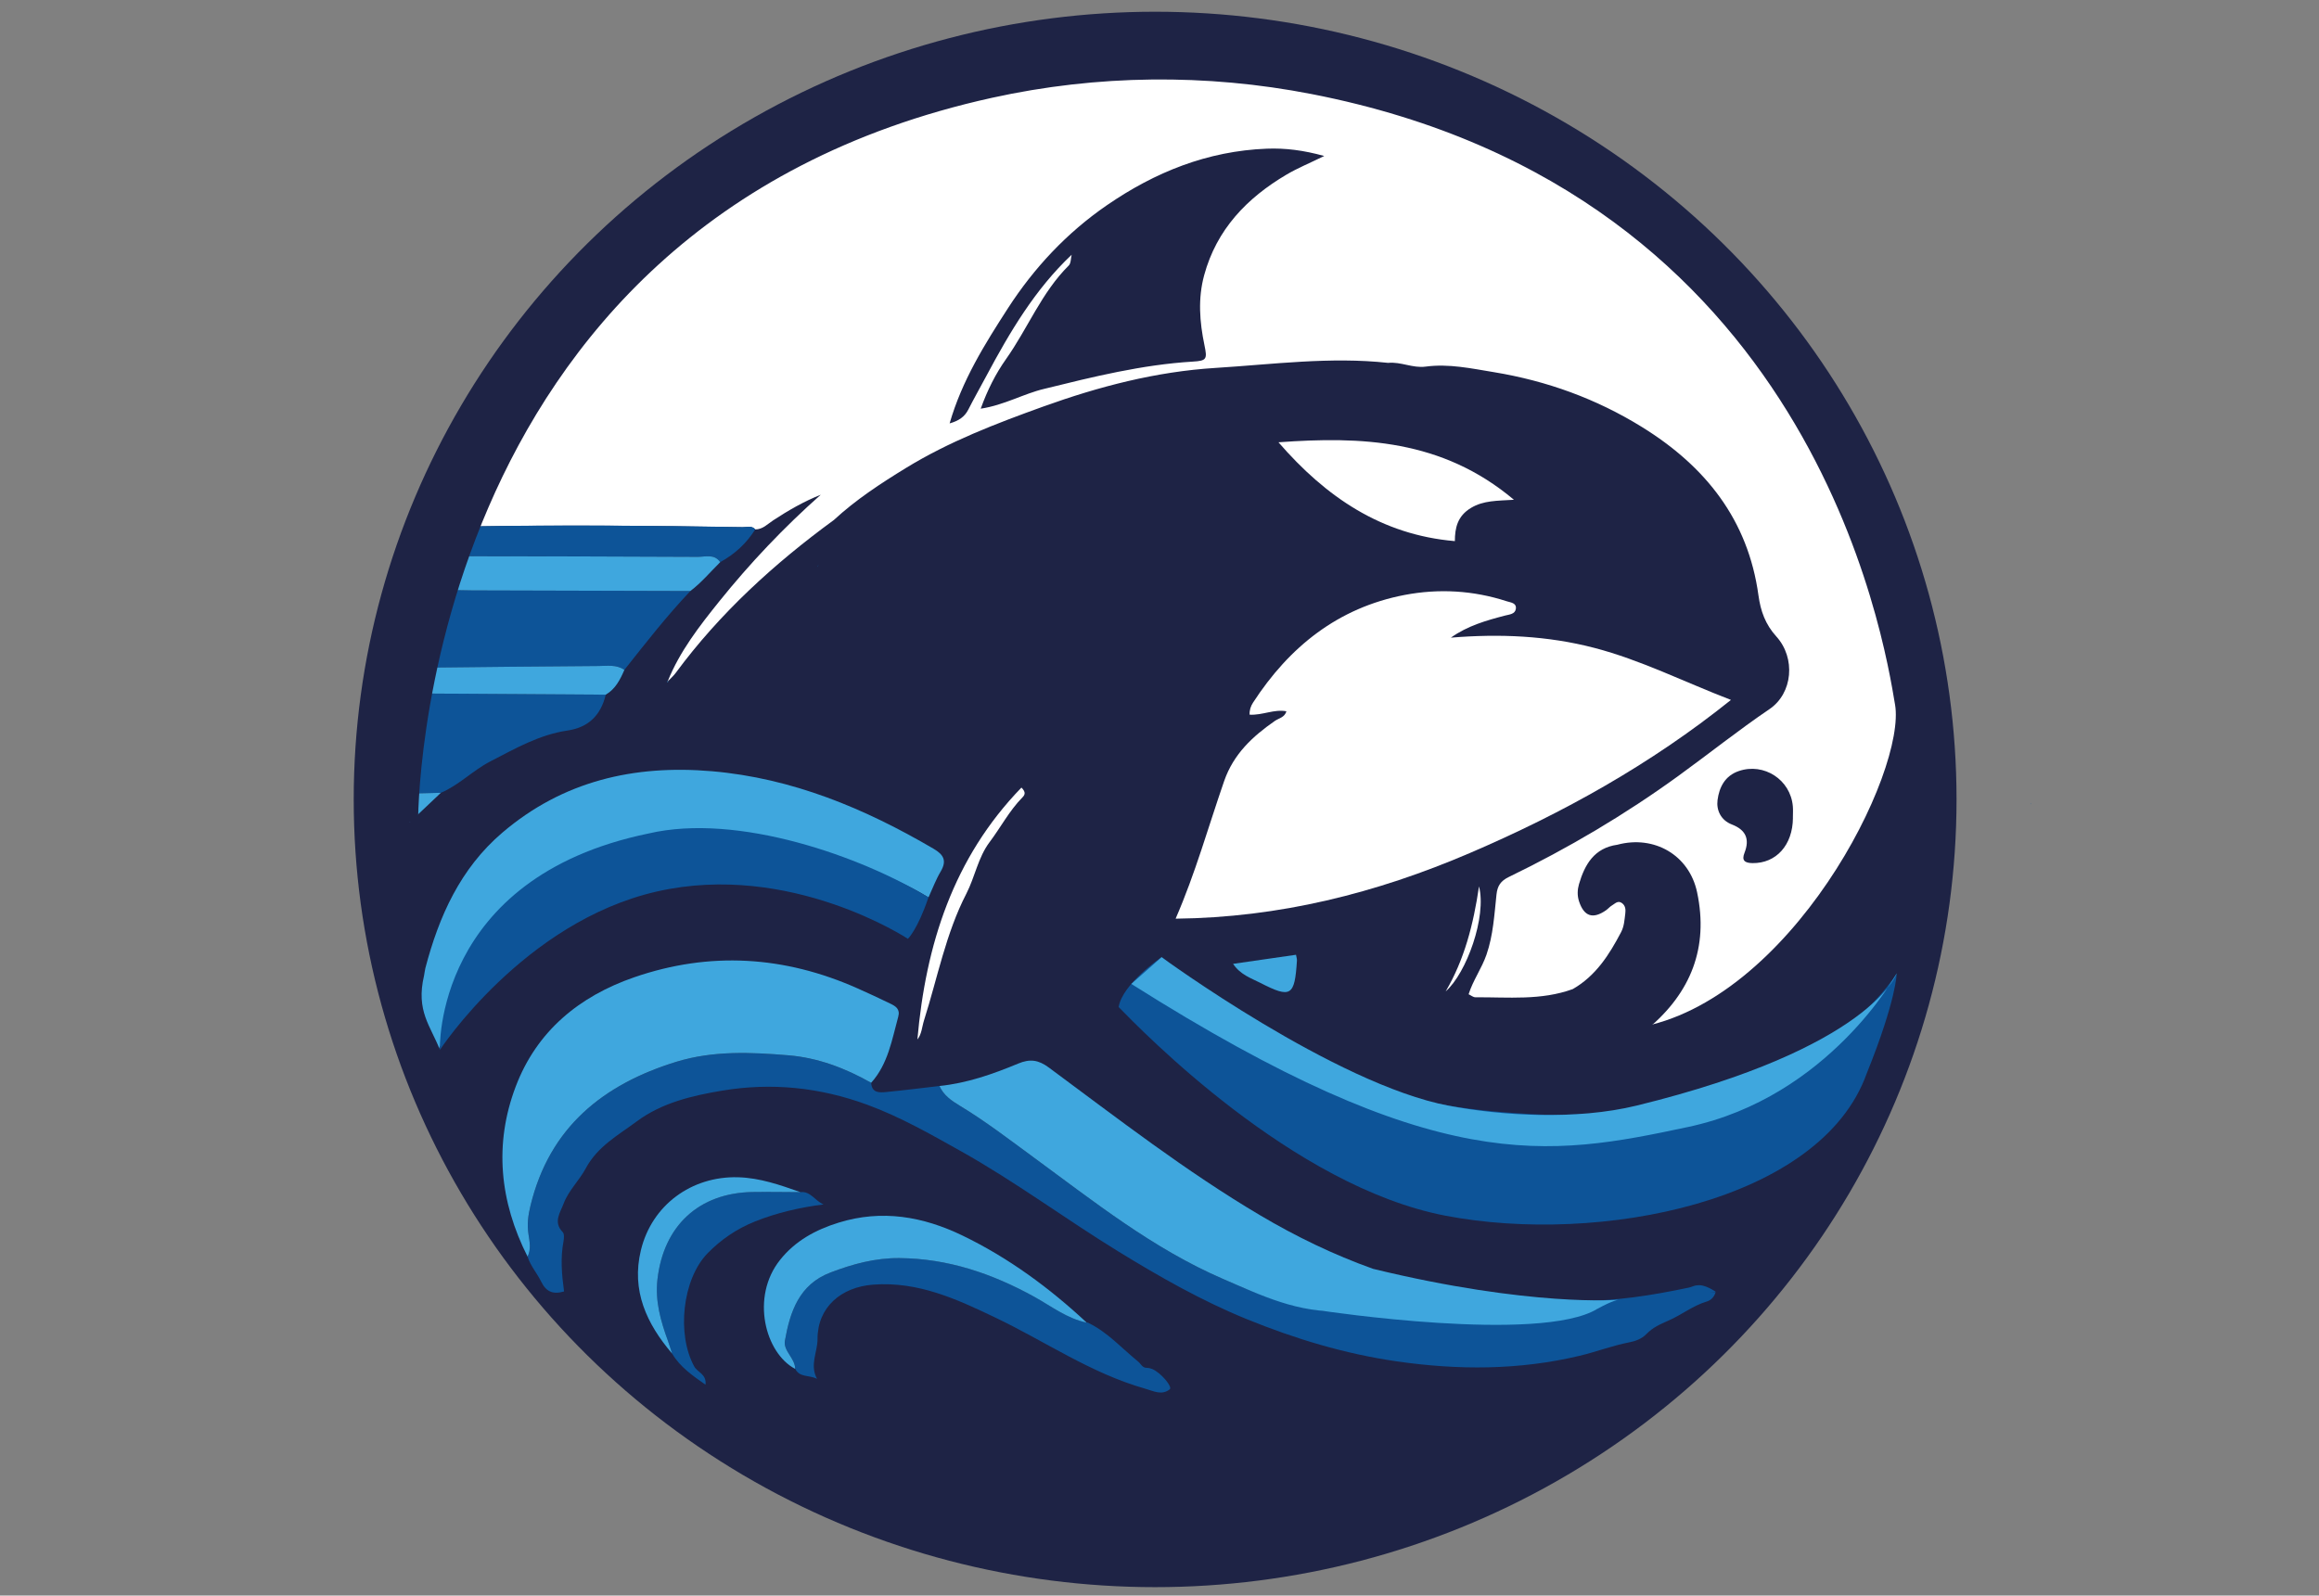 <svg xmlns="http://www.w3.org/2000/svg" id="Calque_1" data-name="Calque 1" viewBox="0 0 551.24 379.37"><rect x="0" y="0" width="551.24" height="379.37" fill="#808080" stroke="none"/><defs><style>      .cls-1 {        fill: #0d5498;      }      .cls-1, .cls-2, .cls-3, .cls-4 {        stroke-width: 0px;      }      .cls-5 {        fill: none;        stroke: #1e2345;        stroke-miterlimit: 10;        stroke-width: 4px;      }      .cls-2 {        fill: #3fa7de;      }      .cls-3 {        fill: #1e2345;      }      .cls-4 {        fill: #fff;      }    </style></defs><ellipse class="cls-3" cx="274.58" cy="190.08" rx="190.5" ry="187.29"></ellipse><path class="cls-4" d="M127.73,95.78c1.55-5.1,5.27-8.89,8.59-12.65,6.47-7.34,12.53-15.06,19.95-21.58,21.7-19.06,46.2-32.9,74.29-39.7,53.63-12.97,103.75-4.24,149.43,26.7,29.29,19.84,49.89,47.06,62.66,80.1,4.82,12.46,7.99,25.38,9.78,38.62.18,1.34.24,2.7-.18,4.06-2.14,6.95-3.67,14.15-6.46,20.82-3.88,9.27-8.39,18.29-14.98,26.13-3.76,4.47-7.05,9.34-11.58,13.12-1.6.14-2.64,1.36-3.89,2.13-5.15,3.17-9.79,7.13-15.36,9.67-3.05,1.39-6.09,2.67-10.38,3.09,1.21-.98,1.67-1.34,2.12-1.71,10.19-8.54,14.48-19.27,11.69-32.43-1.87-8.84-10.18-13.65-18.96-11.3-5.47.76-7.75,4.68-9.12,9.39-.37,1.28-.43,2.67,0,4.02,1.18,3.63,3.29,4.36,6.43,2.17.49-.34.89-.84,1.4-1.14.73-.42,1.42-1.29,2.41-.55.84.62.88,1.58.77,2.47-.19,1.49-.26,3-.98,4.39-2.82,5.39-6.03,10.44-11.5,13.57-7.53,2.75-15.38,1.9-23.14,1.95-.54,0-1.08-.47-1.62-.72,1.04-3.31,3.11-6.13,4.25-9.42,1.61-4.67,1.86-9.51,2.38-14.32.22-2.01.98-3.2,2.9-4.13,14.16-6.86,27.66-14.85,40.39-24.09,7.22-5.24,14.19-10.81,21.59-15.83,5.56-3.77,6.28-12.15,1.64-17.27-2.61-2.88-3.74-6.05-4.25-9.76-2.47-18-12.58-30.69-27.68-40.04-10.89-6.74-22.64-10.98-35.2-13.05-5.37-.88-10.75-2.06-16.24-1.32-3.08.41-5.89-1.2-8.92-.89-13.73-1.5-27.36.35-41.03,1.2-14.15.88-27.73,4.43-40.95,9.19-11.19,4.03-22.36,8.31-32.58,14.57-6.03,3.7-11.95,7.56-17.17,12.39-14.21,10.39-27.1,22.14-37.61,36.37-.52.71-1.21,1.3-1.81,1.94,0,0-.08.03-.08.03,2.86-7.12,7.52-13.1,12.26-19,7.32-9.1,15.33-17.55,24.11-25.34-4.02,1.6-7.71,3.73-11.29,6.08-1.35.88-2.49,2.18-4.3,2.17-.85-.95-1.97-.5-2.97-.52-21.67-.38-43.33-.54-65-.17,1.51-4.31,2.77-8.75,5.99-12.23l10.18-17.15ZM254.74,60.57c-.22.87-.15,2.02-.69,2.56-6.47,6.42-9.75,14.96-14.91,22.25-2.47,3.49-4.41,7.34-6.02,11.79,5.65-.86,10.16-3.55,15.13-4.72,11.62-2.87,23.23-5.74,35.25-6.47,3.36-.2,3.5-.58,2.8-3.93-1.15-5.52-1.57-11.06-.07-16.59,2.96-10.91,10.16-18.38,19.59-23.95,2.66-1.57,5.56-2.75,8.96-4.42-4.94-1.37-9.27-1.91-13.67-1.74-14.06.55-26.53,5.55-38.03,13.47-9.52,6.56-17.28,14.87-23.48,24.46-5.49,8.5-10.93,17.18-13.87,27.39,2.19-.62,3.56-1.56,4.44-3.28,1.37-2.69,2.86-5.32,4.28-7.98,5.58-10.45,11.57-20.61,20.29-28.84ZM426.18,194.45c0-.91.07-1.83-.01-2.73-.54-6.34-6.86-10.42-12.82-8.4-3.36,1.13-4.69,3.93-5.08,6.91-.31,2.37.77,4.79,3.4,5.8,3.29,1.27,4.31,3.44,3.01,6.74-.73,1.83.06,2.42,1.89,2.45,5.63.08,9.58-4.28,9.62-10.77Z"></path><path class="cls-4" d="M411.44,166.43c-19.02,15.27-39.91,26.9-62.07,36.4-22.24,9.54-45.29,15.34-69.92,15.6,4.71-10.82,7.78-21.89,11.54-32.73,2.24-6.44,6.76-10.61,12.05-14.29.96-.66,2.31-.81,2.75-2.29-2.93-.56-5.64.97-8.75.81-.06-1.09.27-2.02.8-2.85,8.63-13.3,20.23-22.59,36.04-25.62,8.12-1.55,16.32-1.09,24.28,1.5.92.3,2.39.37,2.16,1.83-.19,1.23-1.53,1.31-2.52,1.56-4.49,1.17-8.94,2.43-12.92,5.26,11.55-.95,22.93-.48,34.12,2.44,11.01,2.87,21.19,8.02,32.44,12.36Z"></path><path class="cls-1" d="M362.91,309.22c3.91.02,7.83,0,11.74.07,9.08.14,17.98-1.28,26.83-3.15,1.14-.24,2.35-1.33,2.97.87.1.36,2.24.15,3.44.21l-.06-.06c-.28,1.14-1.1,1.99-2.07,2.28-3.36.99-6.08,3.23-9.18,4.56-1.99.86-3.75,1.66-5.24,3.21-1.09,1.13-2.58,1.67-4.05,1.95-4.03.78-7.87,2.27-11.85,3.21-14.36,3.42-28.83,3.42-43.38,1.32-12.38-1.78-24.24-5.37-35.76-10.07-10.63-4.34-20.62-10.02-30.39-16.02-12.63-7.75-24.52-16.62-37.48-23.88-7.27-4.07-14.44-8.17-22.3-11.06-11.23-4.12-22.67-5.31-34.44-3.35-7.22,1.2-14.42,2.92-20.33,7.32-4.36,3.25-9.32,5.92-12.14,11.2-1.52,2.84-4.09,5.25-5.25,8.36-.77,2.08-2.54,4.38-.21,6.76.4.41.32,1.48.19,2.19-.75,3.94-.42,7.87.13,11.92-2.59.77-4.26.1-5.44-2.33-.98-2.02-2.54-3.74-3.23-5.93.88-1.75.49-3.61.21-5.36-.36-2.33-.05-4.54.48-6.76,4.5-18.6,17.25-28.87,34.73-34.23,8.72-2.67,17.74-2.26,26.63-1.52,6.95.58,13.51,3.06,19.62,6.53.17,2.47,1.99,2.34,3.65,2.18,4.2-.41,8.38-.94,12.58-1.43.98,2.21,2.89,3.52,4.82,4.68,6.1,3.68,11.75,8.03,17.48,12.23,14.44,10.58,28.48,21.79,45.1,28.96,9.19,3.96,18.37,8,28.71,7.7l-.05-.05c3.31-.61,3.93.17,5.24-1.33,1.62-1.86-1.46-2.97-1.15-5.02,2.03.58,6.04-1.68,4.21,3.59-.25.72.6.99,1.16,1.13,1.17.29,2.43.84,3.54.65,5-.89,9.95.42,14.93.16,2-.11,4.43-.86,5.66,1.96.32.74,1.67.85,2.53.57,3.05-1.01,5.88-.65,8.83.61,1.28.55,3.05.3,4.5-.01,3.52-.77,6.98-1.79,10.88-2.82-2.28-1.43-4.44-.91-6.49-1.08-3.43-.28-6.99.84-10.29-.9Z"></path><path class="cls-2" d="M207.08,257.45c-6.11-3.47-12.67-5.95-19.62-6.53-8.89-.74-17.91-1.15-26.63,1.52-17.48,5.36-30.23,15.63-34.73,34.23-.54,2.22-.85,4.43-.48,6.76.27,1.75.66,3.61-.21,5.36-6.62-13.1-8.03-26.73-2.81-40.48,4.99-13.15,15.1-21.44,28.16-25.95,17.98-6.2,35.73-5.08,53.08,2.64,2.62,1.17,5.22,2.37,7.8,3.63,1.24.6,2.38,1.28,1.88,3.1-1.51,5.51-2.42,11.25-6.44,15.72Z"></path><path class="cls-2" d="M105.06,247.37c0,.3,0,.6-.04.91-.35.39-.81.74-.45,1.36-2.19-5.69-5.76-9.22-3.77-17.69.12-.52.16-1.18.31-1.76,3.24-12.36,8.33-23.7,18.28-32.2,14.4-12.3,31.34-16.21,49.83-14.62,19.13,1.65,36.32,8.84,52.69,18.43,2.41,1.41,3.21,2.84,1.69,5.42-1.15,1.94-1.94,4.09-2.89,6.15-4.79-2.95-9.97-5.12-15.18-7.16-16.78-6.65-32.91-10.3-49.67-6.63-7.3,1.43-14.58,3.41-21,6.9-10.38,5.63-18.88,13.74-24.66,24.24-2.83,5.14-5.37,10.5-5.13,16.65Z"></path><path class="cls-1" d="M100.6,158.75c1.47-5.51,2.95-11.01,4.38-16.53.19-.75.33-1.47.94-2,2.12.06,4.23.15,6.35.16,17.28.06,34.56.1,51.84.14-5.61,5.93-10.64,12.36-15.69,18.76-1.88-1.34-4.07-.95-6.13-.93-13.9.08-27.8.26-41.69.4Z"></path><path class="cls-1" d="M258.88,314.62c4.5,2.24,7.85,6.02,11.68,9.13.65.52.93,1.48,2.05,1.48.44,0,.91.12,1.33.3,2.04.88,4.85,4.23,4.11,4.81-1.92,1.49-3.84.41-5.9-.18-12.81-3.64-23.71-11.23-35.54-16.88-9.1-4.35-18.31-8.64-29.03-7.84-7.65.57-13.27,5.37-13.25,12.96,0,3.1-1.91,6.12-.12,9.44-1.85-.96-4.13-.26-5.18-2.37-.01-2.55-2.87-4.28-2.44-6.71,1.21-6.9,3.37-13.37,10.8-16.2,5.28-2.01,10.66-3.49,16.4-3.44,11.53.11,22.02,3.66,32.02,9.17,4.08,2.25,7.84,5.22,12.56,6.19h-.13c.22-.04.44.01.66.14Z"></path><path class="cls-4" d="M303.9,105.16c19.62-1.42,38.85-.75,55.97,13.67-4.07.25-7.24.16-10.17,1.91-3.26,1.94-3.86,4.79-3.87,7.92-17.46-1.49-30.65-10.48-41.93-23.5Z"></path><path class="cls-2" d="M258.36,314.49c-4.72-.97-8.48-3.94-12.56-6.19-10-5.51-20.48-9.07-32.02-9.17-5.74-.05-11.12,1.42-16.4,3.44-7.42,2.83-9.58,9.3-10.8,16.2-.43,2.43,2.43,4.15,2.44,6.71-7.13-3.75-10.64-17.07-3.6-25.91,3.61-4.54,8.43-7.16,13.9-8.86,10.29-3.2,20.1-1.47,29.49,3.07,10.94,5.29,20.65,12.44,29.54,20.72Z"></path><path class="cls-1" d="M143.99,165.17c-1.16,4.85-4.06,7.79-9.12,8.53-6.69.98-12.44,4.31-18.34,7.35-4.15,2.14-7.41,5.62-11.73,7.45-2.27.06-4.53.12-6.8.17-.75-5.16-.3-10.31.79-15.34.61-2.81.34-5.77,1.55-8.45,14.55.09,29.1.19,43.65.28Z"></path><path class="cls-1" d="M111.57,125.16c21.67-.36,43.34-.2,65,.17,1,.02,2.12-.44,2.97.52-2.09,3.34-4.89,5.92-8.34,7.8-1.4-2.04-3.56-1.25-5.37-1.26-18.95-.11-37.9-.11-56.85-.15-.67-2.93,1.86-4.68,2.6-7.09Z"></path><path class="cls-1" d="M190.25,283.45c2.43-.29,3.49,2.09,5.52,2.92-5.65.72-11.06,1.96-16.32,4.06-4.33,1.73-8.07,4.3-11.24,7.54-6.04,6.19-7.38,19.33-3.18,26.94.78,1.42,2.97,1.81,2.67,4.32-3.1-2.17-6.04-4.2-7.95-7.41-.32-1-.62-2.01-.98-3-1.71-4.72-3.08-9.45-2.5-14.62,1.45-12.76,9.85-20.59,22.62-20.79,3.78-.06,7.56.02,11.35.03Z"></path><path class="cls-2" d="M108.98,132.25c18.95.03,37.9.04,56.85.15,1.81.01,3.97-.78,5.37,1.26-2.34,2.31-4.45,4.86-7.09,6.86-17.28-.05-34.56-.09-51.84-.14-2.12,0-4.24-.1-6.35-.16.18-2.55,1.61-4.74,2.11-7.2,0,0,.03-.06.03-.06l.91-.71Z"></path><path class="cls-2" d="M143.99,165.17c-14.55-.09-29.1-.19-43.65-.28.09-2.05.17-4.09.26-6.14,13.9-.14,27.8-.32,41.69-.4,2.06-.01,4.24-.4,6.13.93-1.01,2.32-2.13,4.55-4.43,5.89Z"></path><path class="cls-2" d="M190.25,283.45c-3.78-.01-7.56-.09-11.35-.03-12.77.2-21.18,8.03-22.62,20.79-.59,5.16.78,9.9,2.5,14.62.36.99.65,2,.98,3-6.06-7.1-9.73-14.98-7.42-24.55,2.58-10.73,12.02-17.66,23.08-17.37,5.22.14,10.02,1.84,14.84,3.54Z"></path><path class="cls-4" d="M218.07,247.16c1.98-22.5,8.51-43.15,24.73-59.9,1.23,1.19.72,1.84.21,2.36-3.1,3.16-5.14,7.11-7.78,10.61-2.75,3.66-3.46,8.25-5.53,12.27-4.88,9.45-6.84,19.99-10.04,30.06-.5,1.57-.55,3.31-1.59,4.59Z"></path><path class="cls-2" d="M293.11,229.17c5.14-.74,10-1.44,14.96-2.16.1.59.25,1.01.22,1.42-.54,8.4-1.42,9-8.71,5.26-2.19-1.12-4.73-1.92-6.47-4.52Z"></path><path class="cls-4" d="M343.65,235.72c4.42-7.55,6.58-15.83,7.92-24.97,1.86,7.22-2.97,20.61-7.92,24.97Z"></path><path class="cls-2" d="M98,188.67c2.27-.06,4.53-.12,6.8-.17-2.28,2.16-4.56,4.31-7.42,7.02-.53-2.85-.77-4.88.62-6.85Z"></path><path class="cls-1" d="M350.57,308.85c-2.73.03-5.48-.13-8.18.15-2.81.3-3.78-1.11-4.13-3.49,4.11,1.09,8.51,1.08,12.3,3.34Z"></path><path class="cls-2" d="M258.88,314.62c-.22-.13-.44-.17-.66-.15.23,0,.45.05.66.15Z"></path><path class="cls-2" d="M158.84,161.92c-.1.04-.2.08-.3.12.25.29.32.26.22-.1l.08-.03Z"></path><path class="cls-1" d="M194.4,134.54c-.04.1-.08.19-.12.29.06-.08.11-.15.17-.23l-.05-.05Z"></path><path class="cls-1" d="M194.45,134.6c.05-.1.09-.2.14-.29-.06.08-.13.16-.19.24,0,0,.05.05.05.05Z"></path><path class="cls-1" d="M108.06,132.96s-.03.06-.03.06c0,0,.03-.06.03-.06Z"></path><polygon class="cls-1" points="482.69 191.22 482.88 191 482.63 191.16 482.69 191.22"></polygon><path class="cls-3" d="M385.94,286.2c.43.05.88.04,1.28.18.26.09.81-.37.8.34-.29-.01-.59.03-.86-.06-.41-.13-.8-.34-1.19-.51l-.04.04Z"></path><path class="cls-3" d="M377.45,283.94c-.27.04-.54.1-.8.1-.11,0-.21-.13-.32-.21.26-.03.53-.09.79-.09.1,0,.21.12.32.2Z"></path><polygon class="cls-1" points="319.42 311.77 319.6 311.53 319.37 311.72 319.42 311.77"></polygon><path class="cls-2" d="M314.26,311.65s51.84,7.84,65.44-.45c3.9-2.15,5.06-2.15,5.06-2.15,0,0-20.9,1.74-58.35-7.36-9.41-3.35-18.39-7.71-26.96-12.79-17.59-10.42-33.74-22.94-50.14-35.08-2.49-1.84-4.49-2.11-7.31-.93-6,2.5-12.15,4.65-18.69,5.32.98,2.21,2.89,3.52,4.82,4.68,6.1,3.68,11.75,8.03,17.48,12.23,14.44,10.58,28.48,21.79,45.1,28.96,9.19,3.96,17.79,8.18,28.71,7.7"></path><path class="cls-1" d="M104.56,249.64s-1.54-40.92,49.58-51.46c21.3-4.99,50.78,5.55,66.56,15.19-2.57,7.63-4.88,9.85-4.88,9.85,0,0-27.99-18.48-59.68-11.25-31.69,7.23-51.58,37.67-51.58,37.67Z"></path><path class="cls-1" d="M276.13,227.57s-9.33,6.32-10.22,11.87c5.51,5.63,41.31,42.65,77.73,49.62,36.42,6.97,89.17-3.21,100.09-33.83,7.12-17.65,7.12-23.79,7.12-23.79,0,0-20.01,34.35-83.75,33.6-35.17-1.47-55.54-8.33-90.97-37.47Z"></path><path class="cls-2" d="M450.85,231.45s-16.03,29.36-49.55,36.5c-33.52,7.14-59.72,11.95-132.38-34.01l7.2-6.36s41.22,30.19,68.29,35.33c12.3,2.34,30.14,3.51,44.71-.06,55.69-13.65,61.73-31.39,61.73-31.39Z"></path><path class="cls-5" d="M97.38,195.52s-1.04-143.6,138.04-174.23c25.23-5.56,51.39-5.83,76.74-.89,120.68,23.5,137.67,131.27,140.29,146.89,2.87,17.14-25.4,72.66-62.84,79.02"></path><path class="cls-1" d="M407.83,307.14s-2.73-1.97-4.54-1.49,1.49,1.96,1.49,1.96l3.05-.47Z"></path></svg>